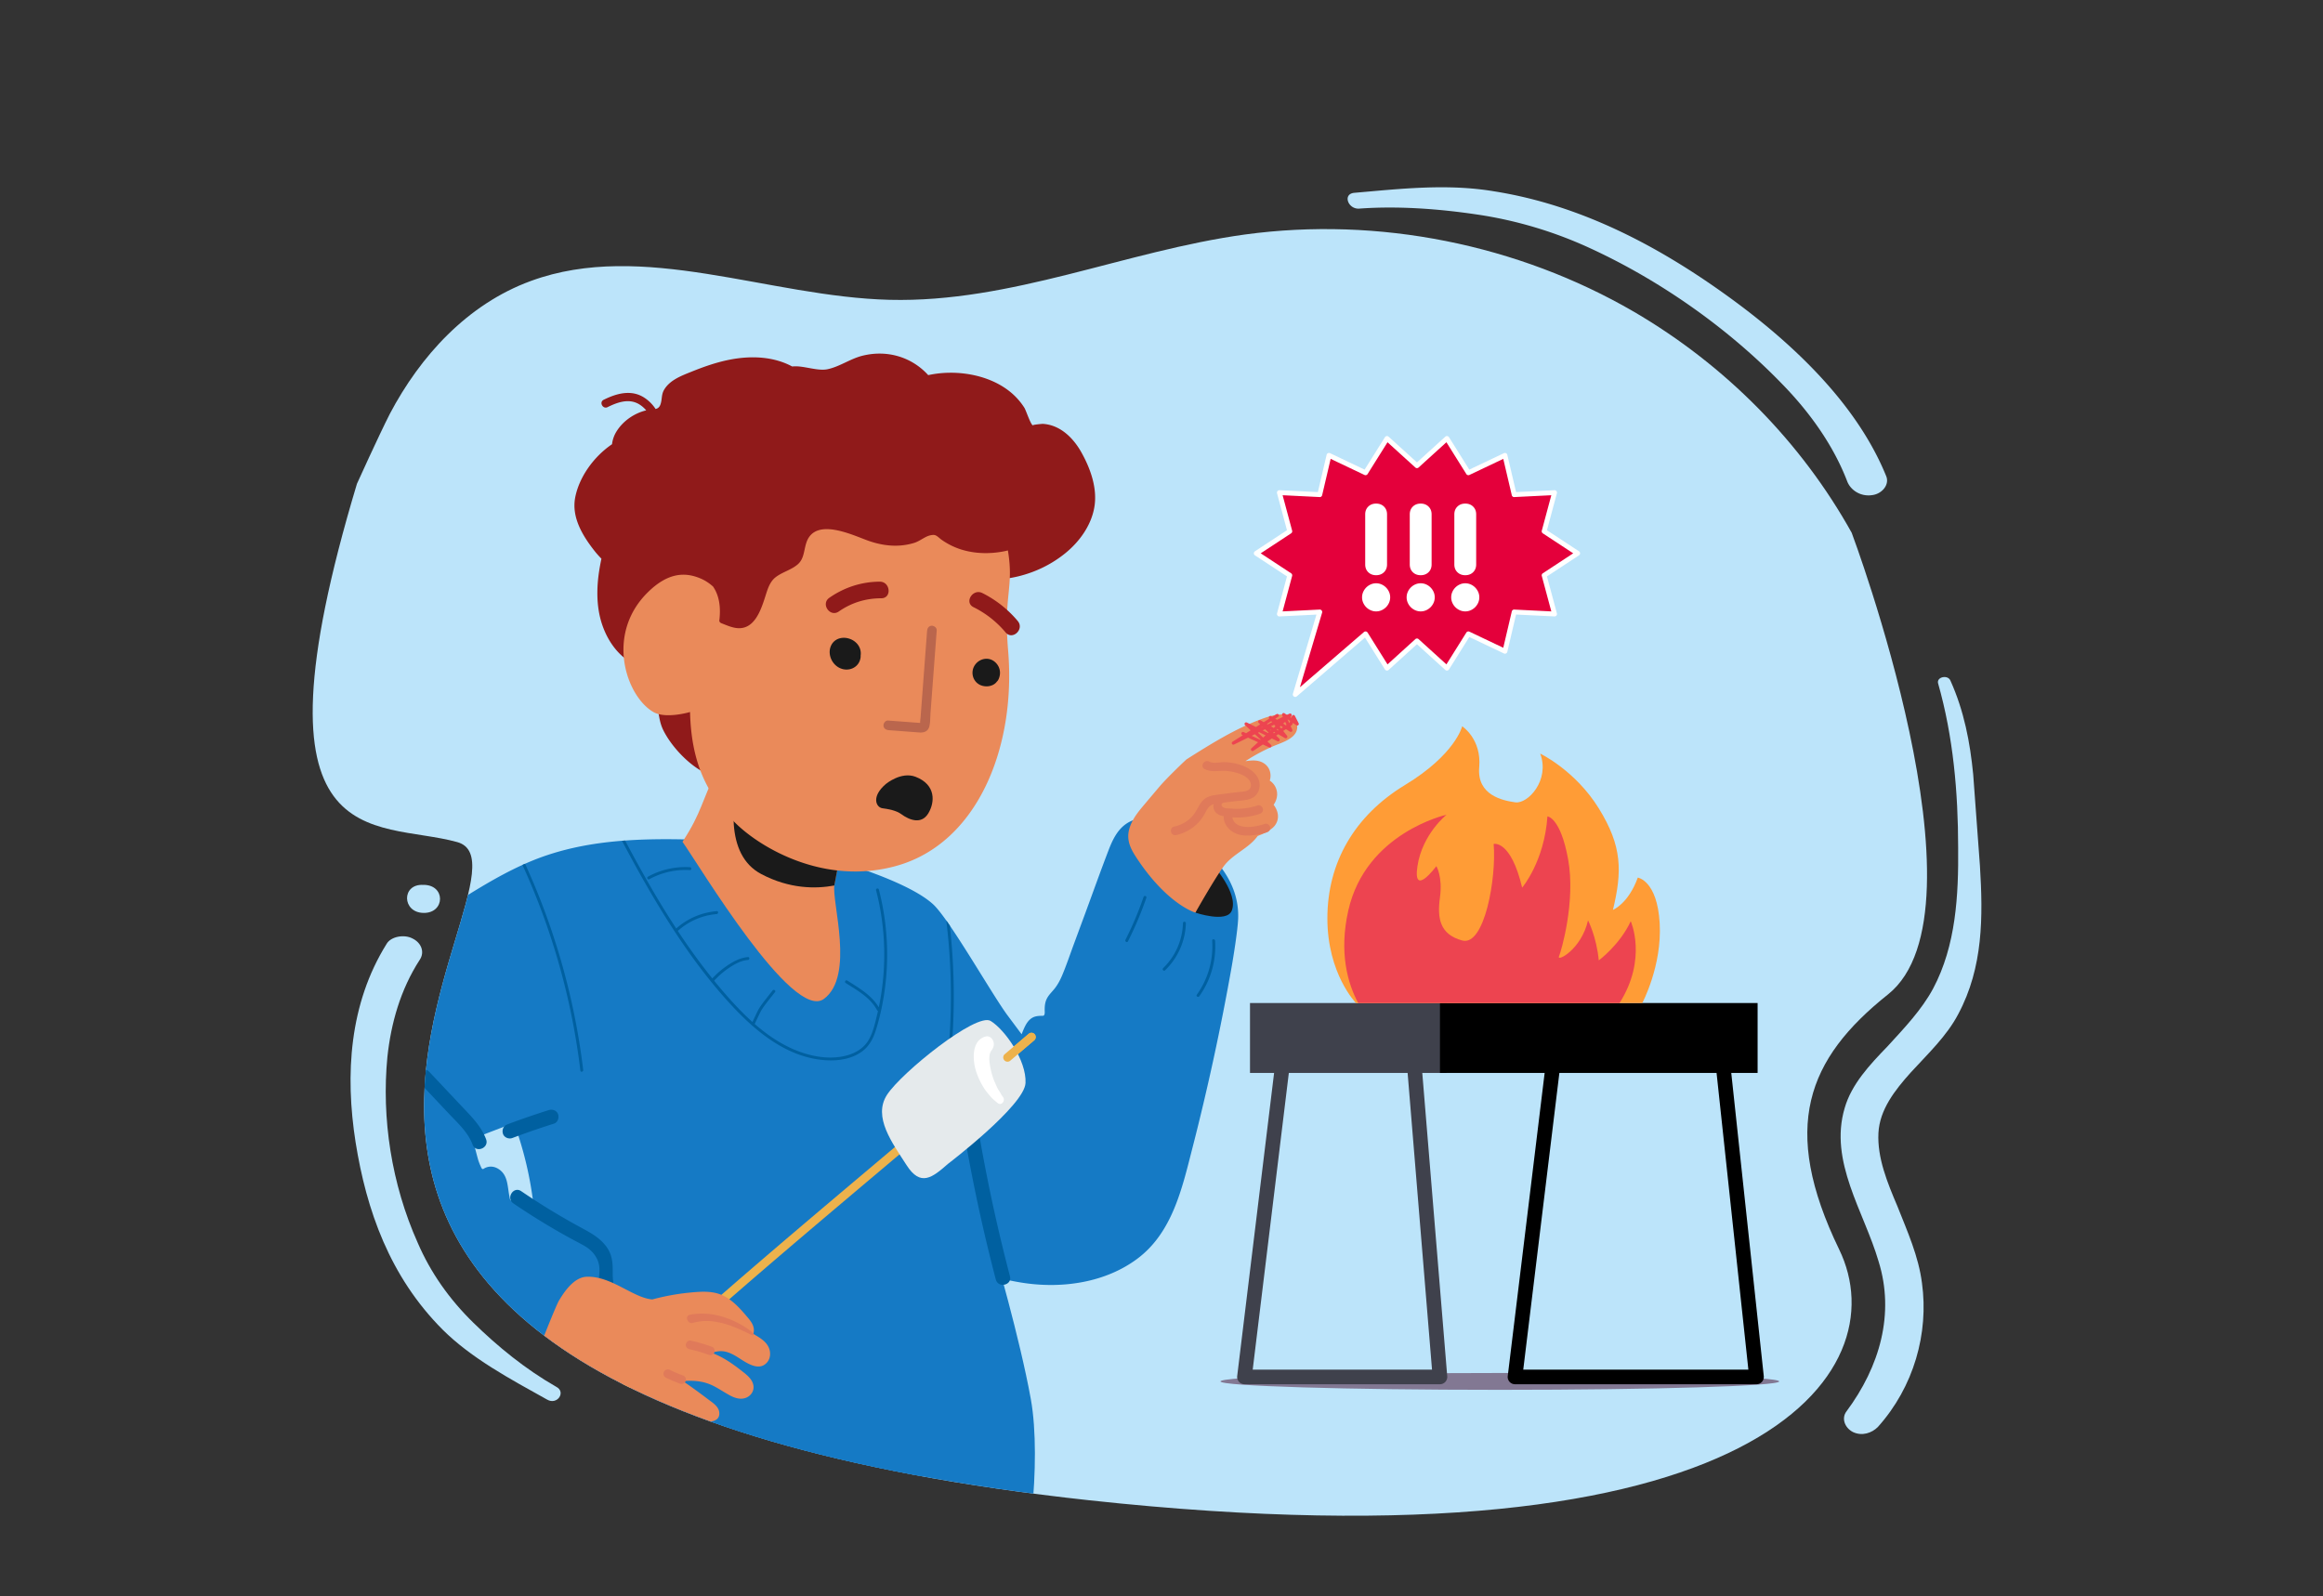 <?xml version="1.0" encoding="UTF-8"?>
<svg xmlns="http://www.w3.org/2000/svg" id="Ebene_1" width="291" height="200" version="1.1">
  <rect width="100%" height="100%" fill="#333333" stroke="none"/>
  <defs>
    <clipPath id="clippath">
      <path d="M57.27 105.51c12.978 3.58-49.81 68.456 79.181 82.472 84.306 9.129 101.349-16.137 93.94-31.427-7.409-15.289-4.01-23.89 6.118-31.958 13.217-10.544-4.55-57.844-4.55-57.844-6.304-11.334-15.776-20.975-27.292-27.698-14.513-8.434-32-11.948-48.712-9.672-15.043 2.068-29.241 8.565-44.516 8.184-15.156-.375-30.92-7.507-44.931-2.365-7.972 2.912-13.873 9.439-17.675 16.656-1.448 2.851-4.118 8.76-4.118 8.76-14.244 47.342 2.266 42.034 12.554 44.892z" style="fill:none"></path>
    </clipPath>
    <style>.st4{fill:#0060a0}.st5{fill:#901a1a}.st7{fill:#bce4fa}.st9{fill:#fff}.st10{fill:#e07a5a}.st11{fill:#3f414c}.st14{fill:#157ac5}.st15{fill:#ea8a5a}.st16{fill:#1a1a1a}.st18{fill:#edb24c}</style>
  </defs>
  <path class="st7" d="M235.328 158.05c2.041 6.537.165 13.169-4.032 18.806-.635.845-.22 2.036.819 2.576 1.158.546 2.365.12 3.114-.623 4.522-5.036 6.403-11.765 5.534-18.048-.424-3.336-1.81-6.428-3.072-9.61-1.271-2.99-2.538-6.076-2.381-9.187.147-2.917 2.048-5.356 4.058-7.594 2.133-2.33 4.498-4.55 5.94-7.304 3.143-5.886 3.107-12.224 2.717-18.58l-.845-11.449c-.39-4.016-1.14-7.954-2.846-11.744-.315-.796-1.754-.479-1.556.311 1.913 6.726 2.51 13.677 2.517 20.6.055 5.949-.264 12.27-3.145 17.68-1.438 2.657-3.566 4.89-5.7 7.22-2.25 2.323-4.507 4.743-5.368 7.722-2 6.723 2.426 12.99 4.246 19.224zM44.55 143.151c1.351 8.452 4.25 16.787 10.908 23.46 3.612 3.594 8.461 6.179 13.074 8.751 1.266.746 2.419-.95 1.147-1.6-3.917-2.244-7.332-5.049-10.383-8.03-3.05-2.98-5.372-6.315-6.964-10.002-3.303-7.38-4.546-15.632-3.804-23.296.448-4.17 1.61-8.4 4.053-12.176.64-.943.226-2.134-.932-2.68-1.04-.54-2.715-.234-3.237.715-4.645 7.467-5.21 16.31-3.863 24.858zM53.063 114.386c2.724.04 2.788-3.564-.06-3.513-2.72-.137-2.665 3.473.06 3.513z"></path>
  <path class="st7" d="M57.27 105.51c12.978 3.58-49.81 68.456 79.181 82.472 84.306 9.129 101.349-16.137 93.94-31.427-7.409-15.289-4.01-23.89 6.118-31.958 13.217-10.544-4.55-57.844-4.55-57.844-6.304-11.334-15.776-20.975-27.292-27.698-14.513-8.434-32-11.948-48.712-9.672-15.043 2.068-29.241 8.565-44.516 8.184-15.156-.375-30.92-7.507-44.931-2.365-7.972 2.912-13.873 9.439-17.675 16.656-1.448 2.851-4.118 8.76-4.118 8.76-14.244 47.342 2.266 42.034 12.554 44.892z"></path>
  <path class="st7" d="M216.334 37.04c-8.58-6.184-18.277-11.353-29.216-13.075-5.878-.979-11.722-.3-17.437.192-1.547.117-.818 2.104.611 1.98 4.76-.344 9.84.01 14.782.747a51.75 51.75 0 0 1 14.132 4.223c9.037 4.16 17.503 10.241 24.038 17.005 3.608 3.692 6.481 7.834 8.157 12.208.42 1.093 1.68 1.937 3.114 1.717 1.193-.135 2.198-1.254 1.779-2.348-3.584-8.857-11.38-16.464-19.96-22.649z"></path>
  <g>
    <path d="M222.876 173.088c0 .583-15.667 1.055-34.994 1.055-19.326 0-34.993-.472-34.993-1.055s15.667-1.056 34.993-1.056c19.327 0 34.994.472 34.994 1.056z" style="fill:#827893"></path>
    <path class="st11" d="M156.586 125.677h24.623v8.759h-24.623z"></path>
    <path d="M180.382 125.677h39.792v8.759h-39.792z"></path>
    <path class="st11" d="M180.381 173.442h-24.489a.916.916 0 0 1-.91-1.027l4.777-39.246a.916.916 0 0 1 1.819.221l-4.652 38.22h22.461l-3.172-38.58a.916.916 0 0 1 1.825-.15l3.254 39.57a.916.916 0 0 1-.913.992z"></path>
    <path d="M220.036 173.442h-30.253a.916.916 0 0 1-.91-1.027l4.777-39.246a.916.916 0 1 1 1.819.221l-4.652 38.22h28.2l-4.133-38.557a.915.915 0 1 1 1.821-.195l4.241 39.57a.916.916 0 0 1-.91 1.014z"></path>
    <path d="M169.866 125.677s-3.586-3.637-3.586-10.617 3.393-12.863 9.726-16.704c6.333-3.84 7.16-7.356 7.16-7.356s2.447 1.591 2.135 5.126c-.311 3.535 2.963 4.182 4.522 4.404 1.559.222 4.365-2.765 3.118-6.105 0 0 4.383 2.088 7.337 6.858 2.953 4.77 2.935 7.888 1.775 12.722 0 0 1.927-.762 3.111-4.045 0 0 2.432.347 2.744 5.704.312 5.357-2.182 10.013-2.182 10.013h-35.86z" style="fill:#ff9c36"></path>
    <path d="M202.88 125.677c3.518-5.548 1.402-10.25 1.402-10.25-1.37 2.963-4.004 4.907-4.004 4.907-.287-2.975-1.346-5.014-1.346-5.014-.863 3.72-3.934 5.206-3.646 4.534.287-.672 2.11-6.91 1.151-12.189-.96-5.278-2.591-5.374-2.591-5.374-.384 5.662-3.167 8.925-3.167 8.925-1.44-6.046-3.571-5.47-3.571-5.47.364 4.223-1.132 12.86-3.942 12.093-2.81-.768-3.14-2.784-2.785-5.391.356-2.608-.451-3.924-.451-3.924s-2.976 4.036-2.366 0c.61-4.036 3.645-6.44 3.645-6.44s-10.109 2.222-12.311 12.012c-1.192 5.296-.056 9.153 1.238 11.581h32.745z" style="fill:#ed4450"></path>
  </g>
  <g style="clip-path:url(#clippath)">
    <path class="st14" d="M29.792 143.63c1.131 2.959 2.968 5.697 5.048 8.072a31.015 31.015 0 0 0 5.655 5.04c.27.318.535.641.807.958 2.743 3.193 5.613 6.281 8.702 9.142a76.966 76.966 0 0 0 4.831 4.126 84.546 84.546 0 0 0 2.546 1.9c.396.286.76.576.919 1.055.15.447.252.853.568 1.22.597.692 1.55.935 2.428.98.946.048 2.183-.219 2.937.504.636.61 1.001 1.402 1.731 1.932.633.46 1.398.72 2.17.815.154.019.307.027.459.03.006.156.01.312.012.47.016 1.252.067 2.603 1.035 3.53.81.776 1.944 1.02 3.032 1.058 1.311.045 2.629-.162 3.936-.238a74.44 74.44 0 0 1 4.415-.121c5.952.004 11.88.612 17.813 1.004 5.86.388 11.774.566 17.604-.277a45.83 45.83 0 0 0 4.383-.848c1.39-.342 2.814-.761 3.93-1.699 2.115-1.777 2.412-4.931 2.357-7.505-.067-3.13-.774-6.199-1.424-9.247l-1.19-5.586c1.28.355 2.58.642 3.906.83 4.815.682 10.104-.095 14.07-3.059 4.408-3.293 5.618-8.868 6.911-13.906a303.438 303.438 0 0 0 4.882-22.533c.255-1.44.776-4.693.836-6.16.224-5.483-4.388-8.736-5.034-9.374a13.523 13.523 0 0 0-2.815-2.138c-.96-.545-1.994-.98-3.11-.838-1.064-.392-2.2-.164-3.13.502-1.079.774-1.66 2.009-2.125 3.214-.997 2.588-1.925 5.204-2.885 7.805l-1.494 4.045c-.475 1.286-.912 2.595-1.445 3.86-.243.573-.533 1.135-.916 1.629-.304.393-.68.737-.934 1.168-.288.49-.347.987-.347 1.543 0 .168.029.388-.022.553-.063.21-.148.19-.369.193-.57.009-1.042.076-1.476.48-.39.363-.621.86-.824 1.341-.069.162-.13.327-.196.49l-1.756-2.355c-1.962-2.63-7.286-12.07-9.352-13.948-2.096-1.904-6.492-3.579-9.173-4.492-2.53-.862-5.173-1.316-7.809-1.721-1.505-.431-3.096-.485-4.651-.588-1.572-.104-6.89-1.24-7.773-1.266-7.022-.219-14.204-.077-20.8 2.626-3.201 1.312-6.172 3.11-9.094 4.947-2.87 1.805-5.764 3.597-8.438 5.688-1.297 1.015-2.495 2.128-3.689 3.261-1.163 1.105-2.362 2.182-3.802 2.914-1.511.77-3.164 1.198-4.732 1.831a12.63 12.63 0 0 0-3.557 2.146c-1.98 1.712-3.419 4.062-4.103 6.584-.767 2.828-.498 5.69.542 8.412zm32.58 2.795c-.51-.298-1.096-.339-1.627-.073-.165.083-.214.172-.334.106-.096-.053-.167-.268-.212-.36a5.835 5.835 0 0 1-.37-1.021c-.222-.793-.389-1.619-.726-2.354l5.283-2.028a45.479 45.479 0 0 1 2.47 10.469 5.37 5.37 0 0 0-1.646-.632 5.938 5.938 0 0 0-.963-.08c-.13-.004-.21.008-.294-.08-.097-.103-.112-.345-.14-.483-.263-1.269-.157-2.713-1.441-3.464z"></path>
    <path class="st16" d="M151.89 108.325s3.29 3.584 2.41 5.783c-.629 1.573-4.554.242-4.554.242l2.144-6.025z"></path>
    <path class="st15" d="M142.274 107.33c3.901 6.009 7.472 7.02 7.472 7.02s2.335-4.138 3.525-5.777c1.146-1.579 3.142-2.238 4.283-3.832.634-.232 1.263-.524 1.793-.948.54-.431.814-1.061.726-1.748-.056-.44-.262-.853-.528-1.214.374-.516.543-1.206.376-1.828a2.046 2.046 0 0 0-.857-1.194c.104-.339.123-.705.048-1.048-.13-.6-.545-1.052-1.1-1.29-.498-.214-1.055-.207-1.583-.151-.14.014-.278.034-.417.054a22.45 22.45 0 0 1 3.509-1.886c1.204-.515 3.417-1.095 2.903-2.898-.473-1.656-2.993-.995-4.117-.596-3.445 1.224-6.557 3.184-9.632 5.125-.134.084-2.54 2.391-3.42 3.433-.654.774-1.309 1.546-1.96 2.322-.494.586-.986 1.182-1.357 1.856-.352.641-.619 1.364-.602 2.106.02.93.443 1.73.938 2.494z"></path>
    <path class="st10" d="M147.088 103.572a4.302 4.302 0 0 0 2.033-1.05c.541-.503.815-1.115 1.187-1.735.446-.743 1.065-1.055 1.908-1.172.897-.124 1.796-.233 2.694-.35.621-.08 1.772.005 1.79-.858.016-.72-.704-1.167-1.295-1.403a5.976 5.976 0 0 0-2.416-.415c-.74.025-1.41.127-2.092-.237-.62-.332-.036-1.253.581-.924.533.285 1.301.06 1.878.068.73.012 1.473.144 2.162.387 1.155.408 2.351 1.265 2.269 2.632-.036.584-.33 1.136-.848 1.428-.663.375-1.57.358-2.308.454-.419.054-.84.102-1.26.154-.244.034-.474.216-.265.505.213.266.91.24 1.35.27a7.958 7.958 0 0 0 3.09-.41c.28-.094.592.144.653.41.07.312-.13.56-.411.653a8.768 8.768 0 0 1-3.408.432c.014.262.258.6.219.55.248.314.544.47.955.57.905.22 2.009-.014 2.9-.303.28-.09.592.142.653.411.07.31-.13.562-.41.653a8.5 8.5 0 0 1-2.035.387c-.564.04-1.152.005-1.689-.182-.948-.33-1.717-1.215-1.68-2.219-.373-.075-.733-.204-.98-.47-.24-.26-.37-.629-.29-.98.006-.025.017-.048.025-.073-.648.176-.844.68-1.167 1.266-.739 1.342-2.062 2.29-3.551 2.615-.686.15-.93-.914-.242-1.064z"></path>
    <path class="st5" d="M78.53 82.675c.225.708.526 1.393.925 2.04.745 1.207 2.502 2.183 2.832 3.56.276 1.148.268 2.14.819 3.245 1.645 3.303 6.84 8.111 10.324 4.983 4.168 1.877 10.143-.416 12.398-4.473 5.001-.335 9.303-3.237 10.209-8.572.182-1.076.035-3.985 1.213-4.371.431-.141.899.028 1.367-.194.409-.194.757-.534 1.019-.895 1.05-1.446 1.407-3.569 1.48-5.57 4.333.738 8.883-.304 12.346-3.122 1.758-1.43 3.212-3.44 3.617-5.703.426-2.377-.466-4.88-1.625-6.942-1.01-1.799-2.65-3.427-4.828-3.552-.047-.003-1.451.113-1.22.21-.317-.133-.863-1.877-1.086-2.232a8.32 8.32 0 0 0-2.113-2.25c-2.628-1.938-6.528-2.573-9.93-1.834-1.962-2.173-5.013-3.234-8.247-2.429-1.515.377-2.912 1.406-4.416 1.698-1.193.231-2.862-.427-4.112-.371-.09.004-.179.011-.267.017-2.321-1.244-5.076-1.369-7.706-.874-1.686.317-3.314.887-4.902 1.528-1.23.496-2.67 1.023-3.402 2.21-.393.636-.263 1.142-.463 1.814-.126.422-.347.578-.635.65a4.878 4.878 0 0 0-1.454-1.443c-1.624-1.026-3.455-.504-5.052.289-.603.299-.108 1.218.494.92 1.25-.62 2.715-1.14 4.002-.326.315.2.593.449.835.73-1.472.353-2.856 1.294-3.676 2.572a3.875 3.875 0 0 0-.608 1.671c-2.319 1.578-4.118 4.129-4.611 6.66-.49 2.512.948 4.847 2.443 6.74.263.334.547.643.84.944a28.69 28.69 0 0 0-.304 1.662c-.242 1.641-.298 3.323-.016 4.964.4 2.314 1.57 4.653 3.51 6.046z"></path>
    <path class="st15" d="M105.824 104s-.913 4.778-1.295 6.864c-.382 2.086 2.595 11.406-1.318 14.296-3.913 2.89-15.616-16.732-17.716-19.682 2.453-3.75 2.366-5.104 4.34-8.98C91.81 92.62 105.825 104 105.825 104z"></path>
    <path class="st16" d="M92.811 95.926c4.727 1.347 13.013 8.074 13.013 8.074s-.913 4.778-1.295 6.864c-.005.026-.007.058-.01.087-2.327.434-5.602.44-9.15-1.43-4.677-2.465-3.658-9.452-2.558-13.595z"></path>
    <path class="st15" d="M81.828 89.204c-3.413-2.006-5.998-9.719-.7-14.966 2.407-2.383 4.564-2.687 6.763-1.698.502.226.986.556 1.43.947.151.224.287.46.4.716.49 1.106.53 2.347.39 3.532-.019.158.107.295.243.348.585.225 1.168.492 1.792.593 2.34.379 3.178-2.24 3.737-3.987.28-.874.543-1.81 1.308-2.387.854-.646 1.955-.896 2.765-1.61.78-.69.736-1.745 1.063-2.714 1.12-3.313 6.025-.807 7.908-.17 1.194.405 2.474.63 3.737.55a8.076 8.076 0 0 0 1.816-.323c.594-.177 1.055-.547 1.608-.806.265-.123.776-.275 1.075-.164.282.104.542.393.784.563a8.9 8.9 0 0 0 2.452 1.22c1.717.539 3.576.578 5.336.238.175-.034.35-.075.524-.117.782 4.734-.567 5.436.03 12.571 1.01 12.054-3.814 24.069-13.934 26.934-9.056 2.564-17.145-2.271-20.263-5.386-3.717-3.712-5.498-7.793-5.651-13.876 0 0-3.038.917-4.613-.008z"></path>
    <path class="st16" d="M104.117 80.872c.597-1.236 2.27-1.202 3.16-.31.46.463.619 1.055.53 1.602.004.049.009.097.004.147-.14 1.426-1.7 2-2.854 1.259-.865-.557-1.298-1.75-.84-2.698zM122.128 83.322c.558-.81 1.684-1.057 2.467-.412.696.574.866 1.488.45 2.283a.796.796 0 0 1-.17.21c-.016.022-.03.045-.047.066-.52.62-1.553.674-2.214.266-.824-.51-1.032-1.619-.486-2.413z"></path>
    <path class="st5" d="M110.397 74.963c-1.943.004-3.725.542-5.32 1.655-1.105.77-2.291-.948-1.188-1.717 1.868-1.303 4.044-2.013 6.324-2.019 1.335-.003 1.528 2.078.184 2.08zM125.968 79.239a12.387 12.387 0 0 0-4.017-3.161c-1.204-.602-.086-2.367 1.106-1.771a13.911 13.911 0 0 1 4.436 3.505c.863 1.026-.66 2.457-1.525 1.427z"></path>
    <path class="st16" d="M110.987 98.22s1.9-1.586 3.705-.89c2.564.988 2.442 3.184 1.592 4.588-.85 1.405-2.349.855-3.375.096-.644-.476-1.676-.652-2.364-.741-.801-.103-1.441-1.466.442-3.054z"></path>
    <path d="m117.343 78.974-.524 6.97-.262 3.486c-.039.519-.005 1.12-.145 1.621-.162.581-.658.77-1.211.73-1.299-.096-2.597-.196-3.895-.293-.325-.024-.617-.218-.635-.573-.015-.294.245-.66.573-.634l3.14.235.755.057c.022.001.28-.001.29.015-.004-.007-.164.136-.174.123-.015-.018.013-.09.012-.116-.015-.233.036-.49.054-.723l.062-.824.481-6.4.272-3.611c.024-.326.217-.617.572-.635.294-.015.66.245.635.572z" style="fill:#ba664d"></path>
    <path class="st4" d="M65.287 149.249a86.105 86.105 0 0 0 7.394 4.51c1.19.646 2.34 1.239 3.202 2.34 1.202 1.536.745 3.133.924 4.392.069.486-.178.973-.685 1.088-.449.103-1.019-.195-1.088-.684-.15-1.052.545-2.346-.7-3.86-.367-.447-.822-.77-1.32-1.043-.58-.317-1.169-.62-1.748-.938a86.21 86.21 0 0 1-6.948-4.266c-.966-.658-.001-2.199.969-1.539zM52.533 134.138c.434-.321.934-.168 1.271.19l4.005 4.253c1.188 1.263 2.472 2.507 3.084 4.17.405 1.098-1.286 1.768-1.69.67-.57-1.546-1.872-2.713-2.976-3.885l-3.884-4.126c-.337-.358-.172-1.004.19-1.272zM63.531 140.89c1.72-.644 3.456-1.243 5.206-1.797.452-.143 1.014.038 1.175.523.148.445-.039 1.021-.523 1.175-1.751.554-3.487 1.153-5.206 1.798-.445.167-1.02-.055-1.175-.523-.155-.465.047-.996.523-1.175zM65.765 109.077c-.105-.235-.216-.467-.323-.701.11-.05.223-.097.334-.146a87.345 87.345 0 0 1 5.56 16.171 86.086 86.086 0 0 1 1.722 9.668c.027.23-.327.313-.355.08a86.256 86.256 0 0 0-1.47-8.577 87.233 87.233 0 0 0-5.468-16.495zM119.01 120.705a79.251 79.251 0 0 0-.468-5.366c.143.2.29.41.44.629.362 3.226.527 6.473.492 9.719a78.974 78.974 0 0 1-.342 6.541c-.021.233-.381.181-.36-.052.358-3.812.439-7.647.238-11.47z"></path>
    <path class="st14" d="M124.497 156.544s3.252 11.092 4.638 18.786c1.387 7.694-.312 22.083-2.247 23.98-1.935 1.896-12.594-4.402-24.978-5.226-12.383-.823-29.636 2.555-33.301 4.846 0 0-2.888.11-2.881-6.262.006-6.373 2.865-13.264 2.865-13.264l55.904-22.86z"></path>
    <path class="st4" d="M120.616 140.956c-.303-1.835-.58-3.674-.836-5.516-.068-.487.176-.973.685-1.088.447-.102 1.02.195 1.088.684a213.582 213.582 0 0 0 4.962 24.872c.297 1.132-1.476 1.534-1.772.403a213.66 213.66 0 0 1-4.127-19.355z"></path>
    <g>
      <path class="st18" d="M129.618 129.593a.535.535 0 0 0-.754-.06c-6.4 5.454-12.273 10.406-17.454 14.776-16.47 13.89-28.31 23.877-40.355 35.713l.23 1.276c12.208-12.046 24.131-22.102 40.815-36.171 5.182-4.37 11.055-9.324 17.458-14.78a.535.535 0 0 0 .06-.754z"></path>
      <path d="M118.76 145.823s9.565-7.289 9.706-10.12c.14-2.833-2.587-6.692-4.37-7.782-1.782-1.09-11.173 6.468-12.98 9.254-1.807 2.786.68 6.05 2.44 8.803 1.76 2.753 3.214 1.592 5.204-.155z" style="fill:#e5eaec"></path>
      <path class="st18" d="M126.303 133.02a.535.535 0 0 1-.44-.934c.985-.837 1.985-1.688 3.001-2.554a.534.534 0 1 1 .694.815l-3.002 2.554a.532.532 0 0 1-.253.12z"></path>
      <path class="st9" d="M125.658 137.472c-.08-.109-.156-.22-.232-.331-.108-.24-.268-.443-.405-.678-.163-.28-.277-.593-.41-.889-.235-.52-.397-1.096-.517-1.654a8.37 8.37 0 0 1-.142-.915c-.01-.094-.02-.19-.024-.285.004-.007.01-.259.013-.29.009-.124.022-.252.05-.374.005.007.086-.233.098-.26a.678.678 0 0 1 .017-.035 2.05 2.05 0 0 1 .114-.162c.102-.155.186-.307.24-.485.18-.6-.303-1.443-1.028-1.232-1.747.507-1.604 2.92-1.175 4.298a9.053 9.053 0 0 0 1.068 2.25c.216.336.483.634.74.94.274.328.589.574.915.845.466.389.998-.304.678-.743z"></path>
      <path class="st16" d="M67.234 169.727s-1.396 5.555.54 6.463c2.201 1.032 4.998-3.541 4.998-3.541l-5.538-2.922z"></path>
      <path class="st15" d="M70.38 172.307a12.81 12.81 0 0 0 3.951 1.93c1.52.443 3.091.49 4.657.626 1.53.132 2.94.435 4.298 1.171 1.203.652 2.337 1.458 3.654 1.872.89.28 3.37.651 3.158-.977-.098-.744-.879-1.207-1.418-1.617a86.261 86.261 0 0 0-2.153-1.587c-.323-.23-.652-.45-.978-.674 1.31-.11 2.59-.027 3.836.608.698.355 1.345.798 2.032 1.173.608.33 1.31.564 1.992.32.65-.233 1.08-.862.97-1.556-.123-.762-.775-1.286-1.345-1.734-1.217-.956-2.478-1.864-3.948-2.376a7.014 7.014 0 0 1 1.004-.18c.844-.075 1.604.307 2.301.74 1.02.636 2.713 1.933 3.758.586.393-.507.405-1.235.146-1.804-.296-.652-.883-1.064-1.475-1.426-.15-.092-.303-.182-.454-.273.059-.184.084-.384.066-.595-.06-.681-.567-1.22-.988-1.714-.801-.943-1.667-1.88-2.786-2.448-1.309-.665-2.8-.55-4.216-.417a28.81 28.81 0 0 0-4.721.86c-2.406-.18-5.156-2.97-8.245-2.84-1.716.071-2.985 2.222-3.439 2.956-.44.713-2.803 6.796-2.803 6.796s2.057 1.79 3.145 2.58z"></path>
      <path class="st10" d="M86.416 164.737c3.405-.67 6.453 1.136 7.626 2.038.556.427.522.703-.11.39-2.16-1.071-4.66-2.134-7.128-1.408-.67.197-1.077-.884-.388-1.02zM83.163 171.898c.133-.256.451-.4.725-.265.56.278 1.134.522 1.722.733.122.044.236.184.28.301a.557.557 0 0 1-.015.424.55.55 0 0 1-.3.28.617.617 0 0 1-.424-.015 16.048 16.048 0 0 1-1.723-.733c-.255-.127-.403-.458-.265-.725zM85.916 168.42c.062-.279.334-.509.632-.443.905.2 1.796.464 2.666.784.268.098.393.477.265.724-.145.28-.437.37-.724.265a19.822 19.822 0 0 0-.612-.214l-.176-.057a2.149 2.149 0 0 1-.042-.014 19.518 19.518 0 0 0-1.566-.414c-.278-.06-.509-.335-.443-.632z"></path>
    </g>
    <path class="st4" d="M149.927 124.633a10.416 10.416 0 0 0 1.92-6.777c-.016-.232.347-.215.364.017a10.726 10.726 0 0 1-1.976 6.954c-.136.19-.445-.003-.308-.194zM145.702 121.31a8.178 8.178 0 0 0 2.487-5.647c.006-.234.37-.218.364.017a8.549 8.549 0 0 1-2.603 5.896c-.168.162-.417-.104-.248-.266zM140.988 117.755a42.685 42.685 0 0 0 2.267-5.37c.076-.221.423-.113.347.109a43.419 43.419 0 0 1-2.306 5.455c-.105.209-.412.014-.308-.194zM57.299 168.869c.709 1.261 1.556 2.74 2.992 3.268 1.232.454 2.89-.092 3.88.961.247.261.415.585.605.887.186.294.41.614.79.635.233.014.218.377-.017.364-.694-.04-1.01-.704-1.335-1.222-.19-.302-.408-.566-.73-.73-.321-.164-.687-.22-1.041-.253-.726-.067-1.472-.029-2.172-.264-.715-.24-1.32-.715-1.817-1.273-.588-.662-1.043-1.432-1.476-2.201-.114-.204.206-.376.32-.172zM59.283 164.974c.711 1.001 1.573 2.172 2.847 2.448.378.082.766.037 1.149.085.32.04.625.14.916.28.623.303 1.142.782 1.643 1.251.171.16-.095.408-.265.249-.523-.49-1.074-1.007-1.752-1.27-.679-.262-1.416-.097-2.103-.333-1.218-.419-2.04-1.53-2.755-2.538-.136-.191.187-.36.32-.172zM78.308 105.319c1.315 2.48 2.669 4.938 4.108 7.348.74 1.238 1.505 2.462 2.294 3.67a8.707 8.707 0 0 1 5.08-2.17c.233-.018.215.345-.016.364a8.3 8.3 0 0 0-4.863 2.111 78.325 78.325 0 0 0 4.319 5.956 10.771 10.771 0 0 1 1.968-1.675c.76-.502 1.585-.93 2.505-1.003.233-.018.215.345-.016.364-.873.068-1.672.526-2.385 1.004-.676.454-1.29.994-1.841 1.593.405.499.816.993 1.237 1.48 1.101 1.273 2.28 2.542 3.56 3.69l.423-.889c.172-.361.342-.726.57-1.057.475-.69 1.021-1.337 1.532-2 .142-.183.451.009.308.194-.511.663-1.057 1.31-1.532 2-.222.321-.388.675-.556 1.027l-.465.975c1.725 1.505 3.634 2.778 5.794 3.536 1.865.654 4.007.938 5.926.355.97-.295 1.878-.848 2.443-1.706.628-.957.886-2.166 1.155-3.264.046-.186.087-.374.13-.561a.165.165 0 0 1-.118-.09c-.84-1.578-2.47-2.477-3.927-3.401-.198-.126-.004-.434.194-.308 1.455.924 3.052 1.83 3.948 3.355a32.175 32.175 0 0 0-.34-14.676c-.06-.227.295-.307.354-.08a32.614 32.614 0 0 1 .46 14.246 28.664 28.664 0 0 1-.86 3.443c-.338 1.047-.852 1.985-1.763 2.634-1.664 1.184-3.91 1.245-5.85.894-2.957-.536-5.558-2.164-7.817-4.14a.212.212 0 0 1-.104-.09 34.387 34.387 0 0 1-2.278-2.221c-3.319-3.53-6.156-7.51-8.711-11.618-1.876-3.015-3.6-6.12-5.261-9.258.131-.01.263-.023.395-.032z"></path>
    <path class="st4" d="M81.176 109.84a9.77 9.77 0 0 1 5.256-1.181c.233.014.218.377-.017.363a9.402 9.402 0 0 0-5.067 1.138c-.206.113-.378-.208-.172-.32z"></path>
  </g>
  <g>
    <path style="fill:#e4003b" d="m197.63 69.329-4.196 2.758 1.3 4.845-5.057-.25-1.154 4.918-4.578-2.177-2.689 4.292-3.754-3.407-3.754 3.407-2.688-4.292-8.806 7.594 3.072-10.336-5.057.25 1.3-4.844-4.195-2.758 4.196-2.759-1.3-4.845 5.057.251 1.154-4.918 4.578 2.177 2.688-4.293 3.755 3.408 3.754-3.408 2.688 4.292 4.58-2.176 1.153 4.918 5.058-.25-1.3 4.845 4.194 2.758z"></path>
    <path class="st9" d="M162.254 87.322a.306.306 0 0 1-.293-.392l2.95-9.923-4.627.229a.289.289 0 0 1-.253-.113.306.306 0 0 1-.057-.27l1.244-4.632-4.011-2.637a.305.305 0 0 1 0-.51l4.011-2.638-1.244-4.631a.306.306 0 0 1 .058-.27.284.284 0 0 1 .252-.114l4.804.238 1.096-4.671a.305.305 0 0 1 .428-.206l4.332 2.06 2.545-4.061a.307.307 0 0 1 .463-.064l3.55 3.221 3.549-3.222a.305.305 0 0 1 .463.064l2.544 4.062 4.334-2.06a.306.306 0 0 1 .428.206l1.096 4.671 4.803-.237c.097-.015.192.037.253.113a.306.306 0 0 1 .057.27l-1.243 4.632 4.011 2.637a.305.305 0 0 1 0 .51l-4.011 2.637 1.243 4.632a.306.306 0 0 1-.058.27.29.29 0 0 1-.252.113L189.915 77l-1.095 4.67a.305.305 0 0 1-.428.206l-4.333-2.06-2.544 4.062a.307.307 0 0 1-.463.064l-3.55-3.222-3.55 3.222a.305.305 0 0 1-.463-.064l-2.5-3.99-8.536 7.36a.305.305 0 0 1-.2.075zm3.072-10.946a.305.305 0 0 1 .293.392l-2.776 9.338 8.017-6.914a.306.306 0 0 1 .458.069l2.495 3.984 3.484-3.163a.304.304 0 0 1 .41 0l3.485 3.162 2.494-3.983a.304.304 0 0 1 .39-.114l4.237 2.015 1.067-4.55a.303.303 0 0 1 .312-.235l4.64.23-1.193-4.44a.306.306 0 0 1 .127-.335l3.808-2.503-3.808-2.503a.306.306 0 0 1-.127-.335l1.193-4.44-4.64.23c-.144.018-.278-.092-.312-.235l-1.067-4.55-4.238 2.014a.305.305 0 0 1-.39-.114l-2.494-3.983-3.484 3.163a.304.304 0 0 1-.41 0l-3.485-3.163-2.495 3.984a.304.304 0 0 1-.39.113l-4.236-2.015-1.067 4.55c-.034.144-.166.254-.312.235l-4.64-.23 1.193 4.441a.306.306 0 0 1-.127.334l-3.809 2.504 3.808 2.503c.11.073.16.208.127.335l-1.192 4.44 4.64-.23h.014z"></path>
    <g>
      <path class="st9" d="M172.385 73.084c.238 0 .462.047.675.14a1.841 1.841 0 0 1 .946.947c.094.212.14.437.14.674s-.046.462-.14.675a1.835 1.835 0 0 1-.946.946c-.213.094-.437.14-.675.14a1.65 1.65 0 0 1-.674-.14 1.828 1.828 0 0 1-.946-.946c-.094-.213-.14-.437-.14-.675s.046-.462.14-.674a1.835 1.835 0 0 1 .946-.946c.212-.094.437-.141.674-.141zm0-9.986c.4 0 .728.125.984.375s.384.575.384.974v6.276c0 .4-.128.725-.384.975s-.584.374-.984.374-.727-.124-.983-.374-.384-.575-.384-.975v-6.276c0-.4.128-.724.384-.974s.584-.375.983-.375zM177.968 73.084c.238 0 .462.047.675.14a1.841 1.841 0 0 1 .946.947c.094.212.14.437.14.674s-.046.462-.14.675a1.835 1.835 0 0 1-.946.946c-.213.094-.437.14-.675.14a1.65 1.65 0 0 1-.674-.14 1.828 1.828 0 0 1-.946-.946 1.65 1.65 0 0 1-.14-.675c0-.237.046-.462.14-.674a1.835 1.835 0 0 1 .946-.946c.212-.094.437-.141.674-.141zm0-9.986c.4 0 .728.125.984.375s.384.575.384.974v6.276c0 .4-.128.725-.384.975s-.584.374-.984.374-.727-.124-.983-.374-.384-.575-.384-.975v-6.276c0-.4.128-.724.384-.974s.584-.375.983-.375zM183.552 73.084c.237 0 .462.047.674.14a1.841 1.841 0 0 1 .946.947c.094.212.14.437.14.674 0 .238-.046.462-.14.675a1.835 1.835 0 0 1-.946.946c-.212.094-.437.14-.674.14a1.65 1.65 0 0 1-.675-.14 1.828 1.828 0 0 1-.946-.946 1.65 1.65 0 0 1-.14-.675c0-.237.046-.462.14-.674a1.835 1.835 0 0 1 .946-.946c.212-.094.437-.141.675-.141zm0-9.986c.4 0 .727.125.983.375s.384.575.384.974v6.276c0 .4-.128.725-.384.975s-.584.374-.983.374c-.4 0-.728-.124-.984-.374s-.384-.575-.384-.975v-6.276c0-.4.128-.724.384-.974s.584-.375.984-.375z"></path>
    </g>
  </g>
  <path style="stroke:#ed4450;stroke-linecap:round;stroke-linejoin:round;stroke-width:.4px;fill:none" d="m155.7 91.907 3.373 1.557-2.973-2.757 4.016 1.99-2.305-2.268 3.255 1.883-1.92-2.41 2.554 1.605-.905-1.971 1.705 1.171-.471-.923-.329.923-4.8 3.2 4.714-4.308-7.114 3.508 5.508-3.456"></path>
</svg>
